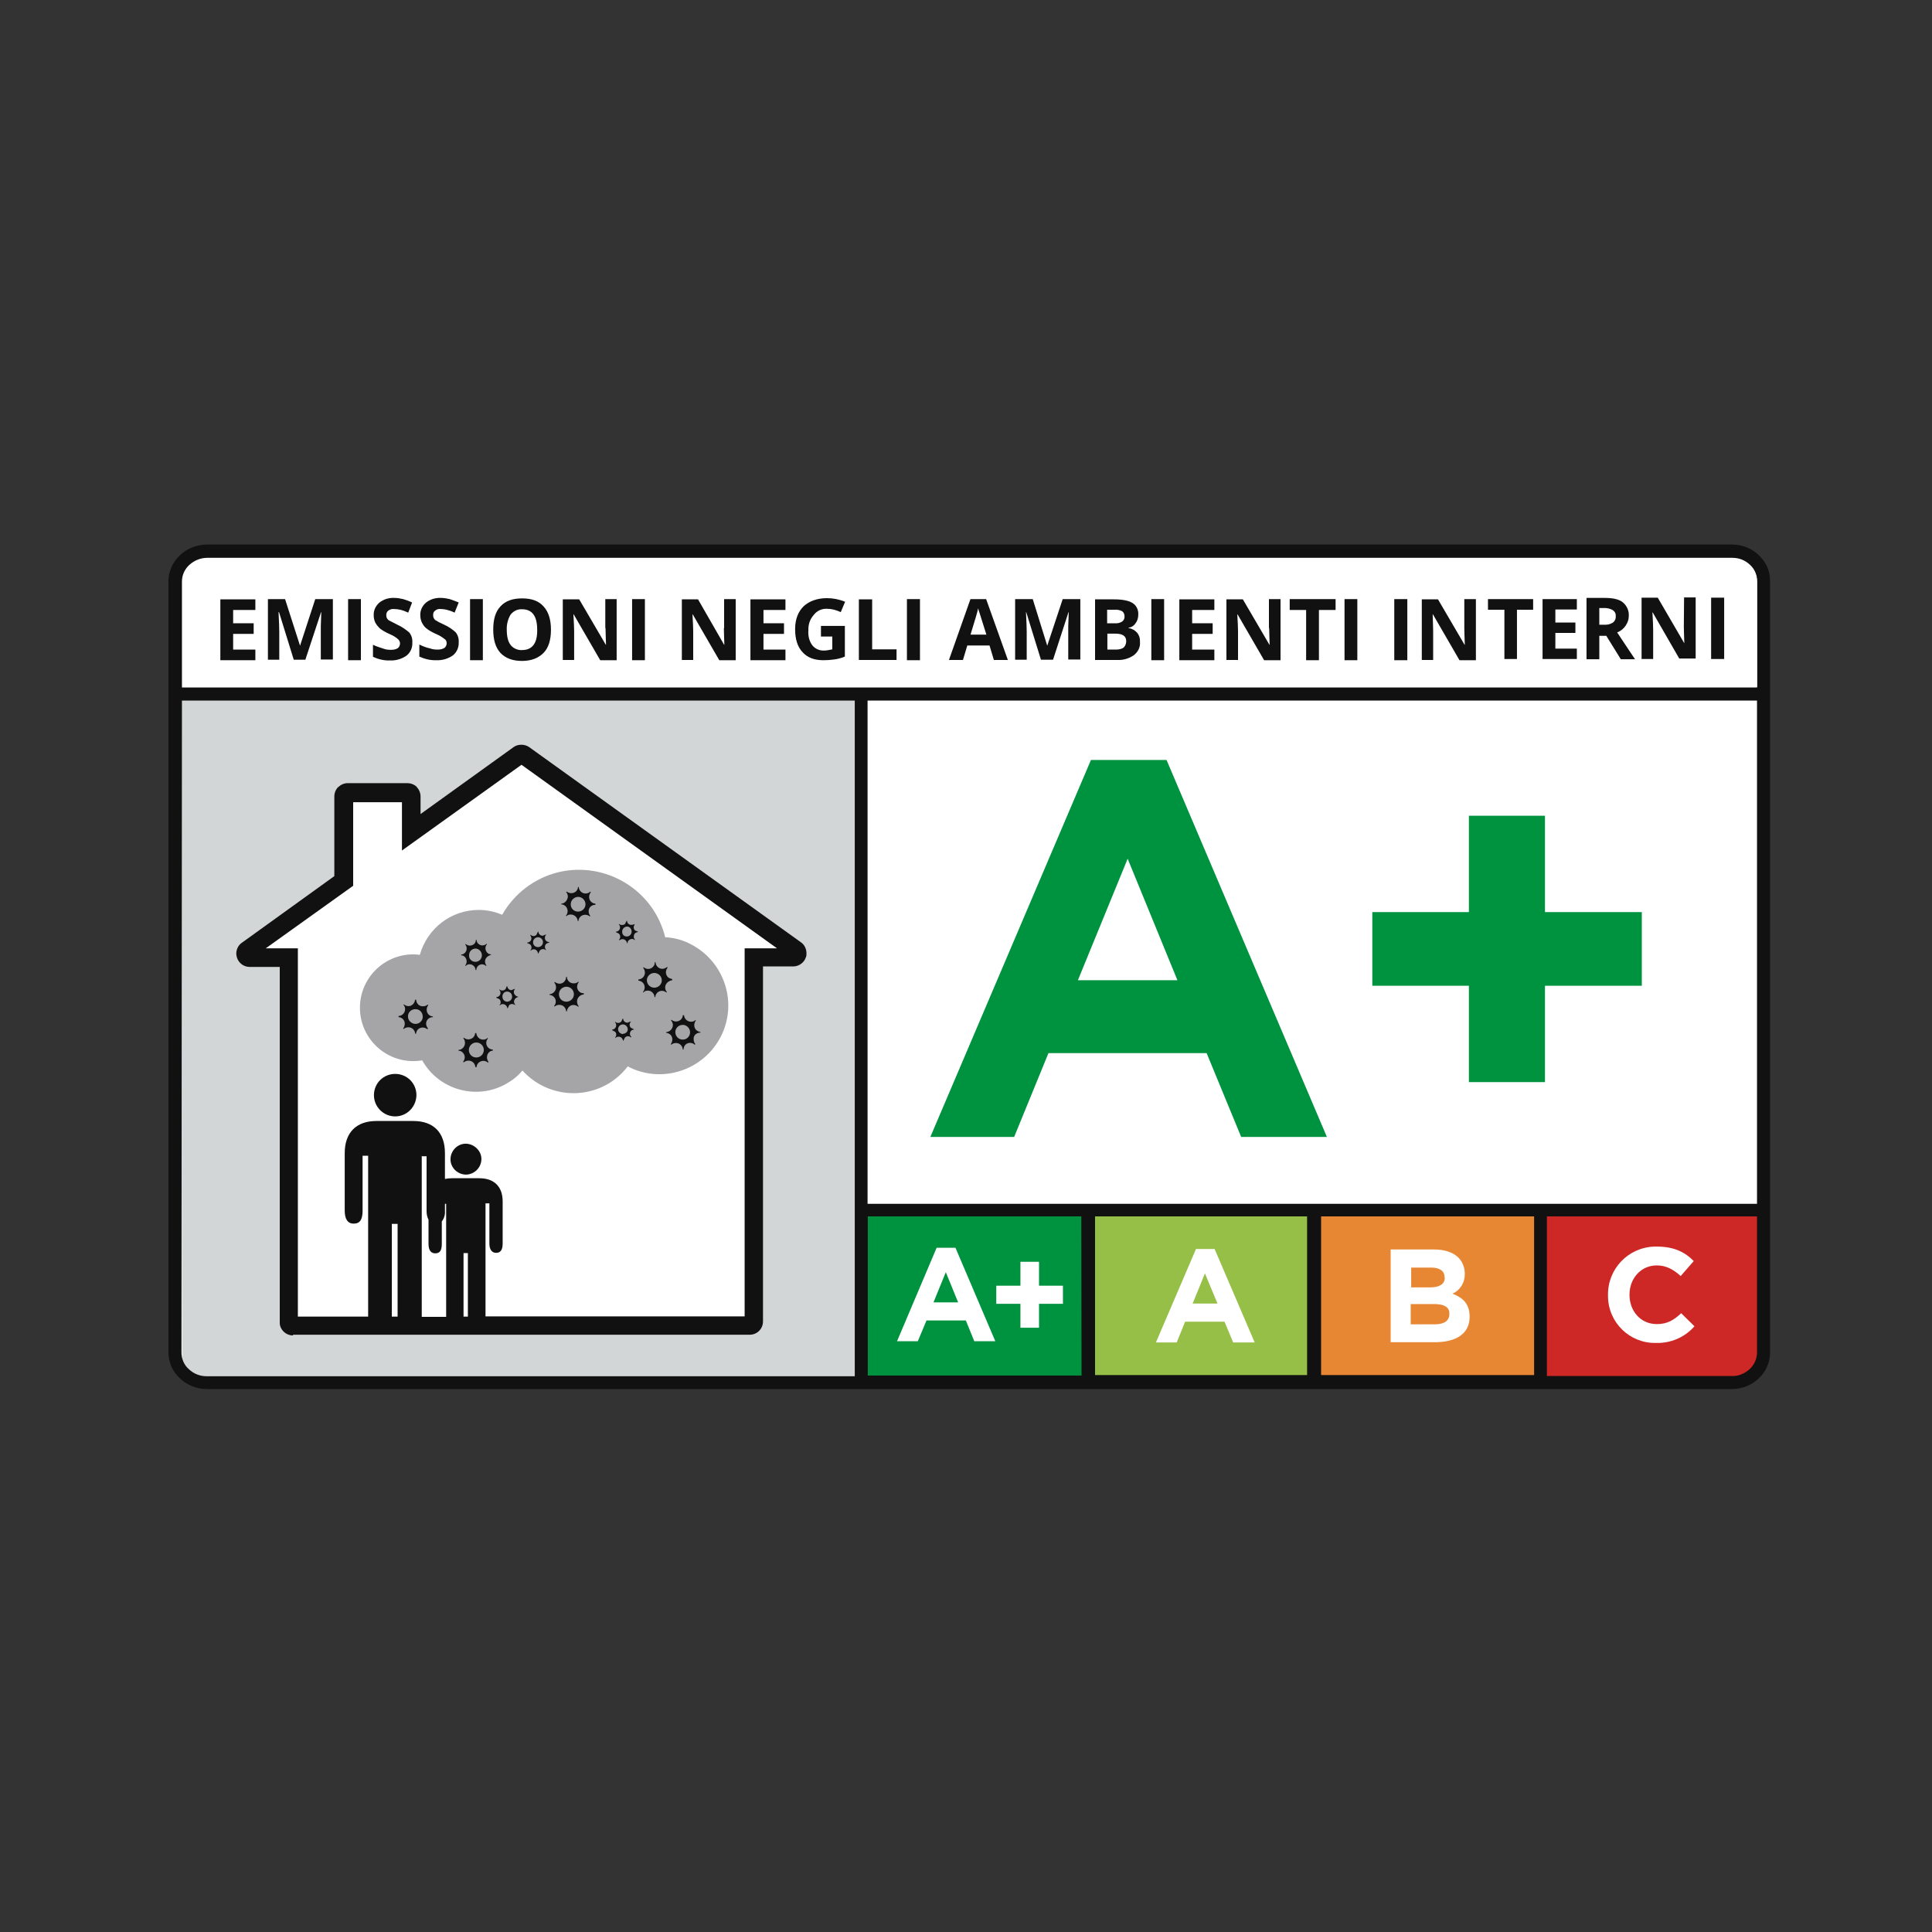 <?xml version="1.0" encoding="utf-8"?>
<!-- Generator: $$$/GeneralStr/196=Adobe Illustrator 27.6.0, SVG Export Plug-In . SVG Version: 6.00 Build 0)  -->
<svg version="1.1" id="Livello_1" xmlns="http://www.w3.org/2000/svg" xmlns:xlink="http://www.w3.org/1999/xlink" x="0px" y="0px"
	 viewBox="0 0 800 800" style="enable-background:new 0 0 800 800;" xml:space="preserve">
<rect x="0" y="0" width="800" height="800" fill="#333333" stroke="none"/>
<style type="text/css">
	.st0{fill:none;}
	.st1{fill:#FFFFFF;}
	.st2{fill:#D3D6D6;}
	.st3{fill:#111111;}
	.st4{fill:#96BF47;}
	.st5{fill:#E88733;}
	.st6{fill:#CE2826;}
	.st7{fill:#00933F;}
	.st8{fill:#A5A5A8;}
</style>
<g>
	<rect class="st0" width="800" height="800"/>
	<rect class="st0" width="800" height="800"/>
	<circle id="Ellisse_14" class="st0" cx="400" cy="400" r="400"/>
</g>
<g id="Raggruppa_1927" transform="translate(113.44 248.48)">
	<path id="Tracciato_827" class="st1" d="M-32.7-18.6c0,0-6.7,0-6.7,6.7v328.3c0,0,0,6.7,6.7,6.7h642.1c0,0,6.7,0,6.7-6.7V-11.9
		c0,0,0-6.7-6.7-6.7H-32.7z"/>
	<path id="Tracciato_828" class="st2" d="M-38.9,40.9l282.8-0.7l-1.6,282H-26c-13.8,0-11.1-1.8-12-7.4L-38.9,40.9z"/>
	<path id="Tracciato_830" class="st3" d="M-37.7,41h655.5v-4H-37.7V41z"/>
	<path id="Tracciato_831" class="st4" d="M336.5,323.4h94.2v-71h-94.2L336.5,323.4L336.5,323.4z"/>
	<path id="Tracciato_832" class="st1" d="M390.7,291.3l-5.2-12.5l-5.1,12.5H390.7z M381.8,268.7h7.7l16.6,38.7h-8.9l-3.6-8.6h-16.3
		l-3.5,8.6h-8.6L381.8,268.7z"/>
	<path id="Tracciato_833" class="st5" d="M429.6,323.4h94.1v-71h-94.1V323.4z"/>
	<path id="Tracciato_834" class="st6" d="M525.5,253.9v69.9h85l4.6-2.9l3-6.8V254h-92.6V253.9z"/>
	<path id="Tracciato_835" class="st1" d="M480.5,291.5h-9.8v8.4h10c3.7,0,6-1.4,6-4.2v-0.1C486.9,293.1,484.9,291.5,480.5,291.5
		 M484.7,280.3c0-2.5-2-3.9-5.5-3.9h-8.3v8.2h7.8c3.7,0,6.1-1.2,6.1-4L484.7,280.3z M462.5,268.9h17.9c4.4,0,7.8,1.2,10,3.3
		c1.7,1.7,2.7,4.2,2.7,6.6v0.1c0.1,3.6-1.8,6.8-5.1,8.3c4.4,1.7,7.1,4.3,7.1,9.5v0.1c0,7-5.6,10.5-14.4,10.5h-18.3v-38.4H462.5z"/>
	<path id="Tracciato_836" class="st1" d="M552.4,287.9L552.4,287.9c-0.2-11,8.4-19.9,19.3-20.2c0.3,0,0.6,0,0.9,0
		c7.3,0,11.8,2.4,15.3,6l-5.4,6.2c-3-2.7-6-4.4-9.9-4.4c-6.6,0-11.3,5.4-11.3,12.1v0.1c0,6.7,4.6,12.1,11.3,12.1
		c4.4,0,7.1-1.7,10.1-4.5l5.5,5.4c-4,4.6-9.9,7.1-16,6.9c-10.8,0.2-19.7-8.4-19.8-19.3C552.4,288.4,552.4,288.2,552.4,287.9"/>
	<path id="Tracciato_838" class="st7" d="M243,323.7h94.8v-71.1H243V323.7z"/>
	<path id="Tracciato_839" class="st1" d="M283.3,290.8l-5.1-12.5l-5.1,12.5H283.3z M274.4,268.2h7.8l16.5,38.7H290l-3.5-8.6h-16.3
		l-3.6,8.6H258L274.4,268.2z"/>
	<path id="Tracciato_840" class="st1" d="M309.1,291.4h-10v-7.5h10V274h7.7v9.9h9.9v7.5h-9.9v9.9h-7.7V291.4z"/>
	<path id="Tracciato_841" class="st3" d="M7.9,304.5c-1.5,0-2.9-0.6-3.9-1.6c-1-1-1.7-2.4-1.6-3.9V151.9h-12.5
		c-2.4,0-4.5-1.6-5.2-3.8c-0.2-0.6-0.3-1.2-0.3-1.7c0-1.7,0.8-3.5,2.3-4.5L25,114.3v-33c0-1.5,0.6-2.9,1.6-3.9h0.1
		c1-1,2.4-1.6,3.9-1.6h24.6c1.4,0,2.8,0.5,3.9,1.5v0.1c1,1,1.6,2.5,1.6,3.9v7.3l38.5-27.7c0.9-0.7,2.1-1,3.2-1c1.2,0,2.3,0.3,3.3,1
		l112.5,80.8c1.5,1,2.3,2.8,2.3,4.5c0,0.6,0,1.2-0.2,1.6c-0.7,2.3-2.9,3.9-5.3,3.9h-12.5v147c0,1.5-0.6,2.9-1.6,3.9
		s-2.4,1.6-3.9,1.6H7.9V304.5z"/>
	<path id="Tracciato_842" class="st3" d="M123.6,192.7c0,0.5,0.2,0.9,0.5,1.3l-0.1,0.1c-0.7-0.6-1.8-0.6-2.5,0.1
		c-0.3,0.3-0.5,0.8-0.5,1.3h-0.2c0-0.9-0.8-1.7-1.8-1.7l0,0c-0.5,0-0.9,0.1-1.2,0.5l-0.1-0.2c0.6-0.7,0.6-1.7-0.1-2.4l-1.2-0.6v-0.2
		c0.9,0,1.7-0.8,1.7-1.7c0-0.5-0.1-0.9-0.5-1.3l0.1-0.2c0.7,0.7,1.8,0.6,2.5-0.1l0,0c0.3-0.3,0.6-0.7,0.6-1.2h0.2
		c0,1,0.8,1.7,1.8,1.7c0.5,0,0.8-0.1,1.2-0.5l0.2,0.1c-0.6,0.7-0.6,1.8,0.1,2.5l1.2,0.6v0.2C124.4,191,123.7,191.8,123.6,192.7
		 M120.8,192.8c1.2,0,2-0.9,2-2.1c0-1-0.9-2-2-2s-2,0.8-2.1,2l0,0C118.8,191.9,119.7,192.8,120.8,192.8L120.8,192.8"/>
	<path id="Tracciato_844" class="st1" d="M48.8,296.7h2.4v-38.4h-2.4V296.7z"/>
	<path id="Tracciato_845" class="st1" d="M78.5,296.7h1.8v-26.3h-1.8V296.7z"/>
	<path id="Tracciato_846" class="st1" d="M61.2,230.2v66.6h10.1V250h-0.5v3c0.1,1.5-0.3,3-1.3,4.3v9.3c0,2.7-0.8,3.9-2.7,3.9
		c-1.8,0-2.8-1.3-2.8-3.9v-10c-0.6-1.2-0.8-2.4-0.8-3.6v-22.7h-2.2V230.2z"/>
	<path id="Tracciato_847" class="st1" d="M79.6,237.9c-3.6,0-6.5-2.9-6.5-6.3c0-3.6,2.9-6.5,6.3-6.5s6.5,2.9,6.5,6.3l0,0
		C85.9,235,83,237.8,79.6,237.9 M50.2,213.8c-4.8,0-8.8-3.9-8.8-8.8s3.9-8.8,8.8-8.8s8.8,3.9,8.8,8.8
		C58.9,209.9,55,213.8,50.2,213.8 M102.5,68.2l-49.5,35.5V83.7H32.8v34.6l-36.2,25.9H9.9v152.5H39v-66.6h-2.3v22.7
		c0,3.6-1,5.4-3.7,5.4c-2.4,0-3.7-1.8-3.7-5.4V229c0-8.5,4.8-13.3,13.1-13.3h15.3c8.3,0,13.1,4.7,13.1,13.3v10.7
		c0.9-0.2,2-0.3,3-0.3h11.2c6.2,0,9.7,3.5,9.7,9.6v17.4c0,2.7-0.9,3.9-2.7,3.9c-1.7,0-2.8-1.3-2.8-3.9v-16.6h-1.6v46.8h107.3V144.2
		h13.4L102.5,68.2z"/>
	<path id="Tracciato_848" class="st3" d="M-35.9-15c-2.1,2-3.2,4.6-3.2,7.4v319.2c0,2.9,1.2,5.5,3.2,7.5s4.8,3.1,7.8,3.1h631.5
		c2.9,0,5.6-1.2,7.7-3.1s3.2-4.6,3.2-7.5V-7.7c0-2.8-1.2-5.4-3.2-7.4s-4.8-3.1-7.7-3.1H-28.1C-31-18.1-33.7-17.1-35.9-15
		 M603.4,326.2H-28.1c-4,0-7.8-1.5-10.7-4.4c-2.9-2.7-4.5-6.3-4.5-10.3V-7.7c0-8.1,6.8-14.6,15.3-14.6h631.5c4,0,7.8,1.5,10.7,4.3
		l-1.5,1.5l1.5-1.5c2.9,2.7,4.5,6.3,4.5,10.3v319.2c0,3.9-1.6,7.6-4.5,10.3C611.3,324.6,607.3,326.2,603.4,326.2"/>
	<path id="Tracciato_849" class="st3" d="M614,321.4c-2.8,2.7-6.5,4.2-10.3,4.2h-76.7v-2.9h76.7c3.1,0,6-1.2,8.3-3.2
		c2.2-2.1,3.3-5,3.3-7.8v-56.3h0.9V250h-0.9V41.6h3v270C618.3,315.3,616.8,318.8,614,321.4 M615.3,37.4h2v2.8h-2V37.4z M245.7,40.3
		v-0.6h-5.2v0.6H-37v-2.8h651v2.8H245.7z M527.1,250L527.1,250H334.5l0,0h-88.7V41.6h368.3V250H527.1z M527.1,255.2h87v56.3
		c0,2.7-1.2,5.2-3,6.9c-2,1.8-4.6,3-7.3,2.9h-76.7L527.1,255.2z M334.4,321.1h-88.5v-65.9h88.4L334.4,321.1z M427.8,320.9H340v-65.7
		h87.8V320.9z M521.8,320.9h-88.2v-65.7h88.2V320.9z M-38.1,41.6h278.6v279.8H-27.8c-2.8,0-5.4-1-7.4-2.9c-2-1.7-3.1-4.3-3.1-6.9
		L-38.1,41.6z M614,36.2H-38.1V-7.7c0-2.7,1.2-5.2,3.1-6.9c2-1.8,4.6-2.9,7.4-2.9h631.5c2.8,0,5.3,1,7.3,2.9c2,1.8,3,4.3,3,6.9v43.8
		H614z M-38.1,321.4c-2.8-2.5-4.3-6.1-4.3-9.9V-7.7c0.2-8,6.7-14.2,14.6-13.9h631.5c3.6,0,7.1,1.3,9.8,3.7l-1,1l0.9,0.9l1.2-1
		c2.4,2.5,3.8,5.9,3.8,9.3v43.8h-3V-7.7c0-3-1.3-5.8-3.3-7.8c-2.2-2.2-5.2-3.3-8.2-3.2H-27.8c-3.1,0-6,1.2-8.2,3.2
		c-2.2,2-3.5,4.8-3.5,7.8v319.2c0,3,1.3,5.9,3.5,7.8c2.2,2.1,5.2,3.3,8.2,3.2h268.3v0.1h0.3v2.8H-27.8
		C-31.6,325.5-35.4,324-38.1,321.4 M615.4-18L615.4-18l-0.5-0.5l-0.5-0.5l0,0c-3-2.7-6.8-4-10.7-4H-27.8
		c-8.8,0.1-15.9,6.9-15.9,15.3v319.2c0,4,1.7,8,4.7,10.7c3,2.9,7,4.5,11.2,4.5h631.5c4.2,0,8.2-1.6,11.2-4.5c3-2.8,4.6-6.7,4.6-10.7
		V-7.7C619.6-11.6,618.1-15.3,615.4-18"/>
	<path id="Tracciato_851" class="st7" d="M332.9,157.4l20.6-50.3l20.6,50.3H332.9z M338.3,66.2l-66.5,156.1h34.7l14.2-34.7h65.5
		l14.3,34.7H436L369.6,66.2H338.3z"/>
	<path id="Tracciato_852" class="st7" d="M526.3,129.2V89.3h-31.5v39.9h-40v30.5h40v39.9h31.5v-39.9h40.1v-30.5L526.3,129.2
		L526.3,129.2z"/>
	<path id="Tracciato_853" class="st3" d="M-22.2,24.9h14.5v-4.4h-9.2V14h8.5V9.6h-8.5V4.1h9.2v-4.4h-14.5V24.9z"/>
	<path id="Tracciato_854" class="st3" d="M10.8,18.9L10.8,18.9L4.6-0.4h-7.1v25.1h4.7V13.1c0-1.4-0.1-4-0.3-8.1h0.2l6.1,19.7h4.8
		L19.5,5h0.1c-0.1,3.2-0.2,5.1-0.2,5.8v13.8h5v-25h-7.3L10.8,18.9z"/>
	<path id="Tracciato_856" class="st3" d="M30.7,24.9H36V-0.4h-5.3V24.9z"/>
	<path id="Tracciato_857" class="st3" d="M51.1,10.2c-1.2-0.6-2.3-1.2-3.3-1.7c-0.5-0.2-0.8-0.6-1-1c-0.2-0.3-0.3-0.8-0.3-1.3
		c0-0.7,0.3-1.4,0.8-1.8c0.7-0.5,1.5-0.8,2.3-0.7c0.9,0,1.7,0.1,2.7,0.3c1.2,0.3,2.2,0.7,3.3,1.2L57.2,1c-1.2-0.6-2.4-1-3.7-1.4
		c-1.3-0.3-2.4-0.5-3.7-0.5c-2.3-0.1-4.5,0.6-6.2,2c-1.5,1.3-2.4,3.2-2.3,5.2c0,1,0.2,2.1,0.7,3.1c0.5,0.9,1.2,1.7,1.8,2.3
		c1,0.8,2.2,1.5,3.5,2.1c1.2,0.5,2.2,1,3.2,1.7c0.5,0.3,0.8,0.7,1.2,1c0.2,0.3,0.5,0.9,0.5,1.4c0,0.8-0.3,1.5-0.9,2
		c-0.8,0.5-1.7,0.7-2.8,0.7s-2.2-0.1-3.2-0.5c-1.5-0.5-2.9-0.9-4.3-1.6v5c2.2,1,4.6,1.6,7.1,1.5c2.4,0.1,4.8-0.6,6.8-2
		c1.6-1.3,2.5-3.2,2.4-5.4c0.1-1.5-0.3-3-1.3-4.2C54.6,12.2,52.9,11,51.1,10.2"/>
	<path id="Tracciato_858" class="st3" d="M70.5,10.2c-1.8-0.8-2.9-1.4-3.3-1.7c-0.5-0.2-0.8-0.6-1-1c-0.2-0.3-0.3-0.8-0.3-1.3
		c0-0.7,0.2-1.4,0.8-1.8c0.7-0.6,1.5-0.8,2.3-0.7c0.8,0,1.7,0.1,2.5,0.3c1.2,0.3,2.3,0.7,3.3,1.2L76.5,1c-1.3-0.6-2.4-0.9-3.7-1.4
		c-1.3-0.3-2.4-0.5-3.7-0.5c-2.3-0.1-4.5,0.6-6.2,2c-1.5,1.3-2.4,3.2-2.3,5.2c0,1,0.2,2.1,0.7,3.1c0.5,0.9,1,1.7,1.8,2.3
		c1,0.8,2.2,1.5,3.5,2.1c1.2,0.5,2.2,1,3.2,1.7c0.5,0.3,0.9,0.7,1.3,1c0.7,1,0.5,2.5-0.5,3.3c-0.8,0.5-1.7,0.7-2.8,0.7
		s-2.2-0.1-3.2-0.5c-1.5-0.3-3-0.9-4.4-1.6v5c2.2,1,4.6,1.6,7.1,1.5c2.4,0.1,4.8-0.6,6.8-2c1.6-1.3,2.5-3.3,2.4-5.4
		c0.1-1.5-0.3-3-1.3-4.2C74,12.2,72.3,11,70.5,10.2"/>
	<path id="Tracciato_860" class="st3" d="M81.2,24.9h5.3V-0.4h-5.3V24.9z"/>
	<path id="Tracciato_861" class="st3" d="M102.7,20.7c-1.8,0.1-3.6-0.7-4.7-2.1s-1.6-3.6-1.6-6.3C96.3,10.1,96.9,7.8,98,6
		c1.2-1.5,2.9-2.3,4.7-2.2c4.3,0,6.3,2.9,6.3,8.5C109.1,17.8,107,20.7,102.7,20.7 M102.7-0.7c-3.8,0-6.8,1-8.9,3.3
		c-2.1,2.2-3,5.4-3,9.6s0.9,7.4,3,9.7c2.1,2.2,5.1,3.3,8.9,3.3c3.9,0,6.8-1.2,8.9-3.3s3.1-5.4,3.1-9.6s-1-7.4-3-9.6
		C109.6,0.3,106.7-0.7,102.7-0.7"/>
	<path id="Tracciato_862" class="st3" d="M137.3,11.6c0,1.4,0.1,3.7,0.2,6.9h-0.1l-11-18.8h-6.8v25.1h4.7V13c0-1.4-0.1-3.8-0.3-7.1
		h0.1l11,19h6.8V-0.4h-4.7v12H137.3z"/>
	<path id="Tracciato_864" class="st3" d="M148.3,24.9h5.3V-0.4h-5.3V24.9z"/>
	<path id="Tracciato_865" class="st3" d="M186.3,11.6c0,1.4,0.1,3.7,0.2,6.9h-0.1L175.6-0.3h-6.7v25.1h4.7V13c0-1.4-0.1-3.8-0.3-7.1
		h0.1l11,19h6.8V-0.4h-4.8V11.6z"/>
	<path id="Tracciato_867" class="st3" d="M197.3,24.9h14.5v-4.4h-9.1V14h8.5V9.6h-8.5V4.1h9.1v-4.4h-14.5V24.9z"/>
	<path id="Tracciato_868" class="st3" d="M228.9,3.6c2,0,3.9,0.5,5.8,1.4l1.8-4.3c-2.4-1-5-1.5-7.5-1.5c-4,0-7.3,1.2-9.6,3.3
		c-2.3,2.2-3.6,5.4-3.6,9.5c0,4.2,1,7.4,3.1,9.6c2,2.2,4.8,3.3,8.6,3.3c1.5,0,2.9-0.1,4.4-0.3c1.5-0.2,3.1-0.6,4.5-1.2V10.7h-9.9
		v4.4h4.7v5.3c-1.2,0.2-2.2,0.5-3.3,0.5c-2,0.1-3.8-0.7-5-2.2c-1.3-1.8-1.8-4-1.6-6.2c-0.1-2.3,0.6-4.5,2.1-6.2
		C224.7,4.5,226.8,3.5,228.9,3.6"/>
	<path id="Tracciato_870" class="st3" d="M247.5-0.3h-5.3v25.1h15.6v-4.4h-10.1V-0.3H247.5z"/>
	<path id="Tracciato_871" class="st3" d="M262.1,24.9h5.4V-0.4h-5.4V24.9z"/>
	<path id="Tracciato_872" class="st3" d="M288.4,14.4c1.8-5.8,2.9-9.5,3.2-11c0.1,0.5,0.2,1,0.5,1.7c0.2,0.7,1.2,3.8,2.9,9.2H288.4z
		 M288.4-0.4l-8.9,25.2h5.8l1.8-6h9.2l1.8,6h5.8l-9-25.2H288.4z"/>
	<path id="Tracciato_873" class="st3" d="M320.2,18.9L320.2,18.9l-6-19.3h-7.3v25.1h4.8V13.1c0-1.4-0.1-4-0.3-8.1h0.1l6.1,19.7h5
		L329,5h0.1c-0.1,3.2-0.2,5.1-0.2,5.8v13.8h5v-25h-7.3L320.2,18.9z"/>
	<path id="Tracciato_874" class="st3" d="M351.9,19.6c-0.9,0.7-2.1,0.9-3.3,0.9h-3.5v-6.6h3.3c3,0,4.5,1,4.5,3.1
		C352.9,17.9,352.6,18.9,351.9,19.6 M345.1,4h2.8c1.2-0.1,2.3,0.1,3.3,0.6c0.7,0.5,1,1.3,1,2.1c0.1,0.8-0.3,1.7-1,2.2
		c-0.9,0.6-2.1,0.8-3.1,0.7H345V4H345.1z M353.9,11.6v-0.2c1.2-0.1,2.2-0.8,2.8-1.7c0.8-1,1.2-2.3,1.2-3.7c0.1-2-0.8-3.8-2.4-4.8
		c-1.6-1-4.2-1.5-7.7-1.5h-7.8v25.1h9.3c2.4,0.1,4.8-0.6,6.8-2c1.6-1.3,2.7-3.2,2.5-5.4c0.1-1.4-0.3-2.8-1.2-3.9
		C356.5,12.5,355.3,11.8,353.9,11.6"/>
	<path id="Tracciato_876" class="st3" d="M363.3,24.9h5.3V-0.4h-5.3V24.9z"/>
	<path id="Tracciato_877" class="st3" d="M374.9,24.9h14.5v-4.4h-9.2V14h8.5V9.6h-8.5V4.1h9.2v-4.4h-14.5V24.9z"/>
	<path id="Tracciato_878" class="st3" d="M412.1,11.6c0,1.4,0.1,3.7,0.2,6.9h-0.1l-11-18.8h-6.8v25.1h4.8V13c0-1.4-0.1-3.8-0.3-7.1
		h0.1l11,19h6.8V-0.4h-4.8v12H412.1z"/>
	<path id="Tracciato_880" class="st3" d="M420.5,4.1h6.9v20.8h5.3V4.1h6.9v-4.5h-19v4.5H420.5z"/>
	<path id="Tracciato_881" class="st3" d="M443.3,24.9h5.3V-0.4h-5.3V24.9z"/>
	<path id="Tracciato_882" class="st3" d="M463.9,24.9h5.4V-0.4h-5.4V24.9z"/>
	<path id="Tracciato_883" class="st3" d="M492.9,11.6c0,1.4,0.1,3.7,0.2,6.9H493L482-0.3h-6.7v25.1h4.7V13c0-1.4-0.1-3.8-0.2-7.1
		h0.1l11,19h6.8V-0.4h-4.8V11.6z"/>
	<path id="Tracciato_885" class="st3" d="M502.8,4h6.7v20.4h5.2V4h6.7v-4.4h-18.7V4H502.8z"/>
	<path id="Tracciato_886" class="st3" d="M525.3,24.4h14.2v-4.3h-8.9v-6.5h8.3V9.3h-8.3V3.9h8.9v-4.3h-14.2V24.4z"/>
	<path id="Tracciato_887" class="st3" d="M554.3,9.4c-1.2,0.7-2.4,0.9-3.8,0.8h-1.7V3.3h1.7c1.3-0.1,2.7,0.2,3.8,0.8
		c0.9,0.6,1.4,1.5,1.3,2.5C555.7,7.8,555.2,8.8,554.3,9.4 M559.7,10.6c0.8-1.2,1.3-2.5,1.3-3.9c0.2-2.2-0.8-4.4-2.5-5.8
		c-1.6-1.3-4.2-1.8-7.6-1.8h-7.4v25.4h5.3v-9.7h2.9l6,9.7h5.9c-1.2-1.7-3.6-5.4-7.4-11.1C557.7,12.8,558.9,11.8,559.7,10.6"/>
	<path id="Tracciato_888" class="st3" d="M583.8,11c0,1.4,0.1,3.7,0.2,6.9l0,0L573-1h-6.7v25.4h4.8v-12c0-1.4-0.1-3.8-0.3-7.3h0.1
		l11,19.1h6.8V-1.1h-4.8L583.8,11z"/>
	<path id="Tracciato_890" class="st3" d="M595.1,24.4h5.4V-1h-5.4V24.4z"/>
	<path id="Tracciato_891" class="st3" d="M205.2,149.4l1.3-1.7l0.9-1.4L205.2,149.4z"/>
	<path id="Tracciato_892" class="st8" d="M162,139.6c-4.8-19.6-24.7-31.6-44.3-26.9c-9.8,2.4-18.2,8.8-23.2,17.6
		c-3.1-1.3-6.3-2-9.7-2c-11.4,0-21.3,7.6-24.4,18.6c-0.9-0.1-1.8-0.2-2.7-0.2c-12.2,0-22.1,9.9-22.1,22.1c0,12.2,9.9,22.1,22.1,22.1
		c1.3,0,2.5-0.1,3.7-0.3c6.8,12.2,22.4,16.6,34.6,9.8c2.7-1.5,5-3.3,6.9-5.6c10.5,11.6,28.5,12.6,40.1,2.1c1.3-1.2,2.4-2.4,3.5-3.8
		c13.9,7.3,31.1,1.8,38.4-12.1c7.3-13.9,1.8-31.1-12.1-38.4C169.5,140.8,165.8,139.8,162,139.6"/>
	<path id="Tracciato_893" class="st3" d="M99.4,166.2c0,0.5,0.1,0.9,0.5,1.3l-0.1,0.2c-0.7-0.6-1.7-0.6-2.4,0l-0.6,1.3h-0.2
		c0-0.9-0.9-1.7-1.8-1.7c-0.5,0-0.9,0.1-1.2,0.5l-0.2-0.1c0.7-0.7,0.6-1.8-0.1-2.5l-1.2-0.5v-0.3c0.9,0,1.7-0.8,1.7-1.7
		c0-0.5-0.1-0.9-0.5-1.3l0.1-0.2c0.7,0.7,1.8,0.6,2.5-0.1l0.5-1.2h0.2c0.1,0.9,0.9,1.7,1.8,1.6l1.2-0.5l0.2,0.1
		c-0.7,0.7-0.6,1.8,0.1,2.5c0.3,0.3,0.7,0.6,1.2,0.6v0.2C100.2,164.5,99.5,165.3,99.4,166.2 M96.6,166.3c1,0,2-0.9,2-2
		c0,0,0,0,0-0.1c0-1.2-0.8-2-2-2.1c-1.2,0-2,0.9-2,2.1C94.6,165.4,95.5,166.3,96.6,166.3C96.5,166.3,96.6,166.3,96.6,166.3"/>
	<path id="Tracciato_894" class="st3" d="M147.4,179.6c0,0.5,0.2,0.9,0.6,1.3l-0.2,0.2c-0.7-0.7-1.8-0.7-2.5,0.1l0,0l-0.6,1.2h-0.2
		c-0.1-0.9-0.8-1.6-1.8-1.6c-0.5,0-0.9,0.1-1.3,0.5l-0.1-0.2c0.6-0.7,0.6-1.8-0.1-2.4l-1.2-0.6v-0.2c0.9-0.1,1.7-0.8,1.7-1.8
		c0-0.5-0.1-0.9-0.5-1.3l0.1-0.2c0.7,0.7,1.8,0.6,2.5,0l0.6-1.3h0.2c0,1,0.8,1.7,1.8,1.7l1.3-0.5l0.1,0.1c-0.7,0.7-0.7,1.8,0,2.5
		l0,0l1.2,0.6v0.2C148.2,177.8,147.4,178.6,147.4,179.6 M144.5,179.6c1,0,2-0.8,2-1.8v-0.1c0-1-0.9-2-2-2s-2,0.9-2,2l0,0
		c0,1,0.8,1.8,1.8,2C144.5,179.7,144.5,179.7,144.5,179.6"/>
	<path id="Tracciato_895" class="st3" d="M149,139.3c0,0.5,0.1,0.9,0.5,1.3l-0.1,0.2c-0.7-0.7-1.8-0.6-2.5,0.1
		c-0.3,0.3-0.5,0.7-0.5,1.2h-0.2c-0.1-0.9-0.9-1.7-1.8-1.7c-0.5,0-0.9,0.1-1.3,0.5l-0.2-0.3c0.7-0.7,0.6-1.8-0.1-2.5l-1.2-0.6v-0.2
		c0.9,0,1.7-0.8,1.7-1.7c0-0.5-0.1-0.9-0.5-1.3l0.1-0.2c0.7,0.6,1.7,0.6,2.5,0l0.6-1.3h0.2c0,0.9,0.8,1.7,1.7,1.7
		c0.5,0,0.9-0.1,1.3-0.3l0.2,0.1c-0.6,0.8-0.6,1.8,0.1,2.5l1.2,0.5v0.2C149.7,137.5,149,138.3,149,139.3 M146.1,139.3c1,0,2-0.8,2-2
		v-0.1c0-1-0.8-2-1.8-2c0,0,0,0-0.1,0c-1,0-2,0.9-2,2l0,0C144.1,138.4,144.9,139.3,146.1,139.3L146.1,139.3"/>
	<path id="Tracciato_896" class="st3" d="M87.4,149.6c0,0.6,0.2,1.3,0.6,1.7l-0.2,0.2c-0.9-0.9-2.4-0.9-3.3,0
		c-0.5,0.5-0.7,1-0.7,1.7h-0.3c-0.1-1.4-1.2-2.4-2.5-2.4c-0.6,0-1.2,0.2-1.6,0.7l-0.2-0.2c0.8-1,0.8-2.4-0.1-3.5
		c-0.5-0.5-1-0.7-1.6-0.7v-0.3c1.3-0.1,2.3-1.2,2.3-2.5c0-0.6-0.2-1.3-0.6-1.7l0.2-0.2c1,0.9,2.4,0.9,3.5,0c0.5-0.5,0.7-1,0.7-1.7
		h0.3c0,1.3,1.2,2.3,2.4,2.3c0.6,0,1.3-0.2,1.7-0.7l0.2,0.2c-0.9,1-0.8,2.5,0.1,3.5c0.5,0.5,1,0.7,1.6,0.7v0.2
		C88.5,147.3,87.4,148.3,87.4,149.6 M83.4,149.8c1.5,0,2.7-1.2,2.7-2.7l0,0c0-1.5-1.2-2.7-2.5-2.8h-0.1c-1.5,0-2.7,1.2-2.7,2.7v0.1
		C80.7,148.6,81.9,149.8,83.4,149.8L83.4,149.8"/>
	<path id="Tracciato_897" class="st3" d="M63,175.4c0,0.7,0.3,1.4,0.8,2l-0.3,0.3c-1.2-1-2.9-0.9-3.9,0.1c-0.5,0.5-0.7,1.2-0.8,1.8
		h-0.3c-0.1-1.5-1.3-2.7-2.8-2.7c-0.7,0-1.4,0.2-2,0.7l-0.2-0.2c0.9-1.2,0.9-2.9-0.1-3.9c-0.5-0.5-1.2-0.8-1.8-0.8v-0.5
		c1.5,0,2.7-1.3,2.7-2.8l0,0c0-0.7-0.2-1.4-0.7-1.8l0.2-0.2c1.2,1,2.8,1,3.8-0.1c0.5-0.5,0.8-1.2,0.8-1.8h0.5c0,1.5,1.3,2.8,2.8,2.7
		c0.7,0,1.4-0.2,2-0.7l0.2,0.2c-0.9,1.2-0.9,2.8,0.1,3.9c0.5,0.5,1.2,0.8,1.8,0.8v0.3C64.2,172.7,63,173.9,63,175.4 M58.6,175.5
		c1.7,0,3.1-1.4,3-3.1l0,0c0-1.7-1.4-3.1-3.1-3c-1.7,0-3.1,1.4-3,3.1C55.5,174.1,57,175.5,58.6,175.5"/>
	<path id="Tracciato_898" class="st3" d="M125.5,166.2c0,0.7,0.2,1.4,0.7,2l-0.2,0.2c-1.2-1-2.9-1-3.9,0.1c-0.5,0.6-0.8,1.2-0.8,1.8
		h-0.3c-0.1-1.5-1.3-2.7-2.8-2.7c-0.7,0-1.4,0.2-2,0.7l-0.2-0.2c1-1.2,0.9-2.8-0.1-3.8c-0.5-0.5-1.2-0.8-1.8-0.8v-0.3
		c1.5-0.1,2.7-1.4,2.7-2.8c0-0.7-0.2-1.4-0.7-2l0.2-0.3c1.2,1,2.9,1,3.9-0.1c0.5-0.6,0.8-1.2,0.8-2h0.3c0,1.5,1.3,2.8,2.9,2.7
		c0.7,0,1.4-0.2,1.8-0.7l0.2,0.2c-0.9,1.2-0.9,2.8,0.1,3.8c0.5,0.6,1.2,0.8,2,0.8v0.5C126.7,163.4,125.5,164.7,125.5,166.2
		 M121.1,166.3c1.7,0,3.1-1.4,3.1-3.1s-1.4-3.1-3.1-3.1c-1.7,0-3.1,1.4-3.1,3.1S119.3,166.3,121.1,166.3"/>
	<path id="Tracciato_899" class="st3" d="M162,160.4c0,0.7,0.2,1.4,0.7,1.8l-0.2,0.3c-1.2-1-2.8-0.9-3.8,0.1
		c-0.5,0.5-0.8,1.2-0.8,1.8h-0.3c-0.1-1.5-1.3-2.7-2.8-2.7c-0.7,0-1.4,0.2-1.8,0.8l-0.2-0.2c1-1.2,0.9-2.9-0.1-3.9
		c-0.5-0.5-1.2-0.8-1.8-0.8v-0.5c1.5-0.1,2.7-1.3,2.7-2.8c0-0.7-0.2-1.4-0.7-2l0.2-0.3c1,1,2.8,1,3.8-0.1c0.6-0.5,0.8-1.2,0.8-2h0.3
		c0,1.5,1.3,2.8,2.8,2.8c0.7,0,1.4-0.3,2-0.8l0.2,0.3c-1,1.2-0.9,2.9,0.1,3.9c0.5,0.5,1.2,0.7,1.8,0.8v0.5
		C163.2,157.7,162,158.9,162,160.4 M157.5,160.5c1.7,0,3.1-1.4,3.1-3l0,0c0-1.7-1.3-3-3-3.1h-0.1c-1.7,0-3.1,1.4-3.1,3.1l0,0
		C154.5,159.2,155.8,160.5,157.5,160.5"/>
	<path id="Tracciato_900" class="st3" d="M173.8,181.9c0,0.7,0.2,1.4,0.7,2l-0.3,0.2c-1-1-2.8-1-3.8,0c-0.5,0.5-0.8,1.2-0.8,2h-0.3
		c-0.1-1.5-1.3-2.7-2.8-2.7c-0.7,0-1.4,0.2-2,0.7l-0.2-0.2c0.9-1.2,0.9-2.9-0.1-3.9c-0.6-0.5-1.2-0.8-1.8-0.8v-0.3
		c1.5-0.1,2.7-1.3,2.8-2.9c0-0.7-0.3-1.4-0.8-2l0.2-0.2c1.2,1,2.8,0.9,3.9-0.1c0.5-0.5,0.8-1.2,0.8-1.8h0.5c0.1,1.5,1.4,2.7,2.9,2.7
		c0.7,0,1.4-0.2,1.8-0.7l0.2,0.2c-0.9,1.2-0.9,2.8,0.1,3.9c0.6,0.5,1.2,0.8,1.8,0.8v0.3C174.8,179.1,173.6,180.4,173.8,181.9
		 M169.3,182c1.7,0,3-1.4,3-3c0,0,0,0,0-0.1c0-1.6-1.4-3-3-3l0,0c-1.7,0-3.1,1.3-3.1,3l0,0C166.2,180.6,167.5,182,169.3,182
		C169.2,182,169.3,182,169.3,182"/>
	<path id="Tracciato_901" class="st3" d="M112.2,143.6c0,0.5,0.2,0.9,0.5,1.3l-0.1,0.1c-0.7-0.7-1.8-0.6-2.5,0.1l-0.6,1.2h-0.2
		c0-0.9-0.8-1.7-1.7-1.7c-0.5,0-0.9,0.2-1.3,0.6l-0.1-0.1c0.6-0.8,0.6-1.8-0.1-2.5c-0.3-0.2-0.8-0.5-1.2-0.5v-0.3
		c0.9,0,1.7-0.8,1.7-1.7l0,0c0-0.5-0.2-0.9-0.5-1.3l0.2-0.2c0.7,0.7,1.7,0.7,2.4,0l0,0l0.6-1.3h0.2c0,0.9,0.8,1.7,1.8,1.7l1.2-0.5
		l0.2,0.1c-0.7,0.7-0.7,1.8,0,2.5c0.3,0.3,0.8,0.5,1.3,0.6v0.2C112.9,141.9,112.2,142.7,112.2,143.6L112.2,143.6 M109.3,143.7
		c1.2,0,2.1-0.9,2.1-2.1l0,0c0-1-0.9-2-2.1-2c-1,0-2,0.9-2,2C107.2,142.8,108.2,143.7,109.3,143.7L109.3,143.7"/>
	<path id="Tracciato_902" class="st3" d="M130.3,128.8c0,0.7,0.2,1.4,0.7,2l-0.2,0.2c-1.2-1-3-0.9-4,0.2c-0.5,0.5-0.7,1.2-0.7,1.7
		h-0.3c-0.1-1.5-1.4-2.7-2.9-2.7c-0.7,0-1.4,0.2-1.8,0.7l-0.2-0.2c1-1.2,0.9-2.8-0.1-3.9c-0.5-0.5-1.2-0.8-1.8-0.8v-0.3
		c1.5-0.1,2.5-1.4,2.7-2.8c0-0.7-0.2-1.4-0.7-2l0.2-0.2c1.2,0.9,2.8,0.9,3.9-0.1c0.5-0.5,0.8-1.2,0.8-1.8h0.3
		c0.1,1.5,1.3,2.7,2.8,2.7c0.7,0,1.4-0.2,2-0.8l0.2,0.3c-1,1.2-0.9,2.9,0.1,3.9c0.5,0.5,1.2,0.8,1.8,0.8v0.5
		C131.6,126.1,130.3,127.3,130.3,128.8 M125.9,129c1.7,0,3.1-1.4,3.1-3c0-1.7-1.4-3.1-3-3.1c-1.7,0-3.1,1.4-3.1,3l0,0
		C122.8,127.6,124.2,129,125.9,129C125.8,129,125.8,129,125.9,129"/>
	<path id="Tracciato_903" class="st3" d="M88.2,189.3c0,0.7,0.2,1.4,0.7,2l-0.3,0.2c-1.2-1-2.8-0.9-3.9,0.1
		c-0.5,0.5-0.8,1.2-0.8,1.8h-0.5c-0.1-1.5-1.3-2.7-2.8-2.7c-0.7,0-1.4,0.2-2,0.7l-0.3-0.2c1-1.2,0.9-2.8-0.1-3.8
		c-0.5-0.6-1.2-0.8-1.8-0.8v-0.3c1.5-0.1,2.7-1.4,2.7-2.9c0-0.7-0.2-1.4-0.7-2l0.2-0.2c1.2,1,2.8,0.9,3.9-0.1
		c0.5-0.5,0.8-1.2,0.8-1.8h0.5c0.1,1.5,1.3,2.7,2.8,2.7c0.7,0,1.4-0.2,1.8-0.7l0.2,0.2c-1,1.2-0.9,2.9,0.2,3.9
		c0.5,0.5,1.2,0.7,1.8,0.7v0.5C89.4,186.5,88.2,187.8,88.2,189.3 M83.8,189.4c1.7,0,3.1-1.4,3.1-3.1l0,0c0-1.7-1.4-3.1-3.1-3.1
		s-3.1,1.4-3.1,3.1C80.7,188,82,189.4,83.8,189.4C83.7,189.4,83.7,189.4,83.8,189.4"/>
</g>
</svg>

